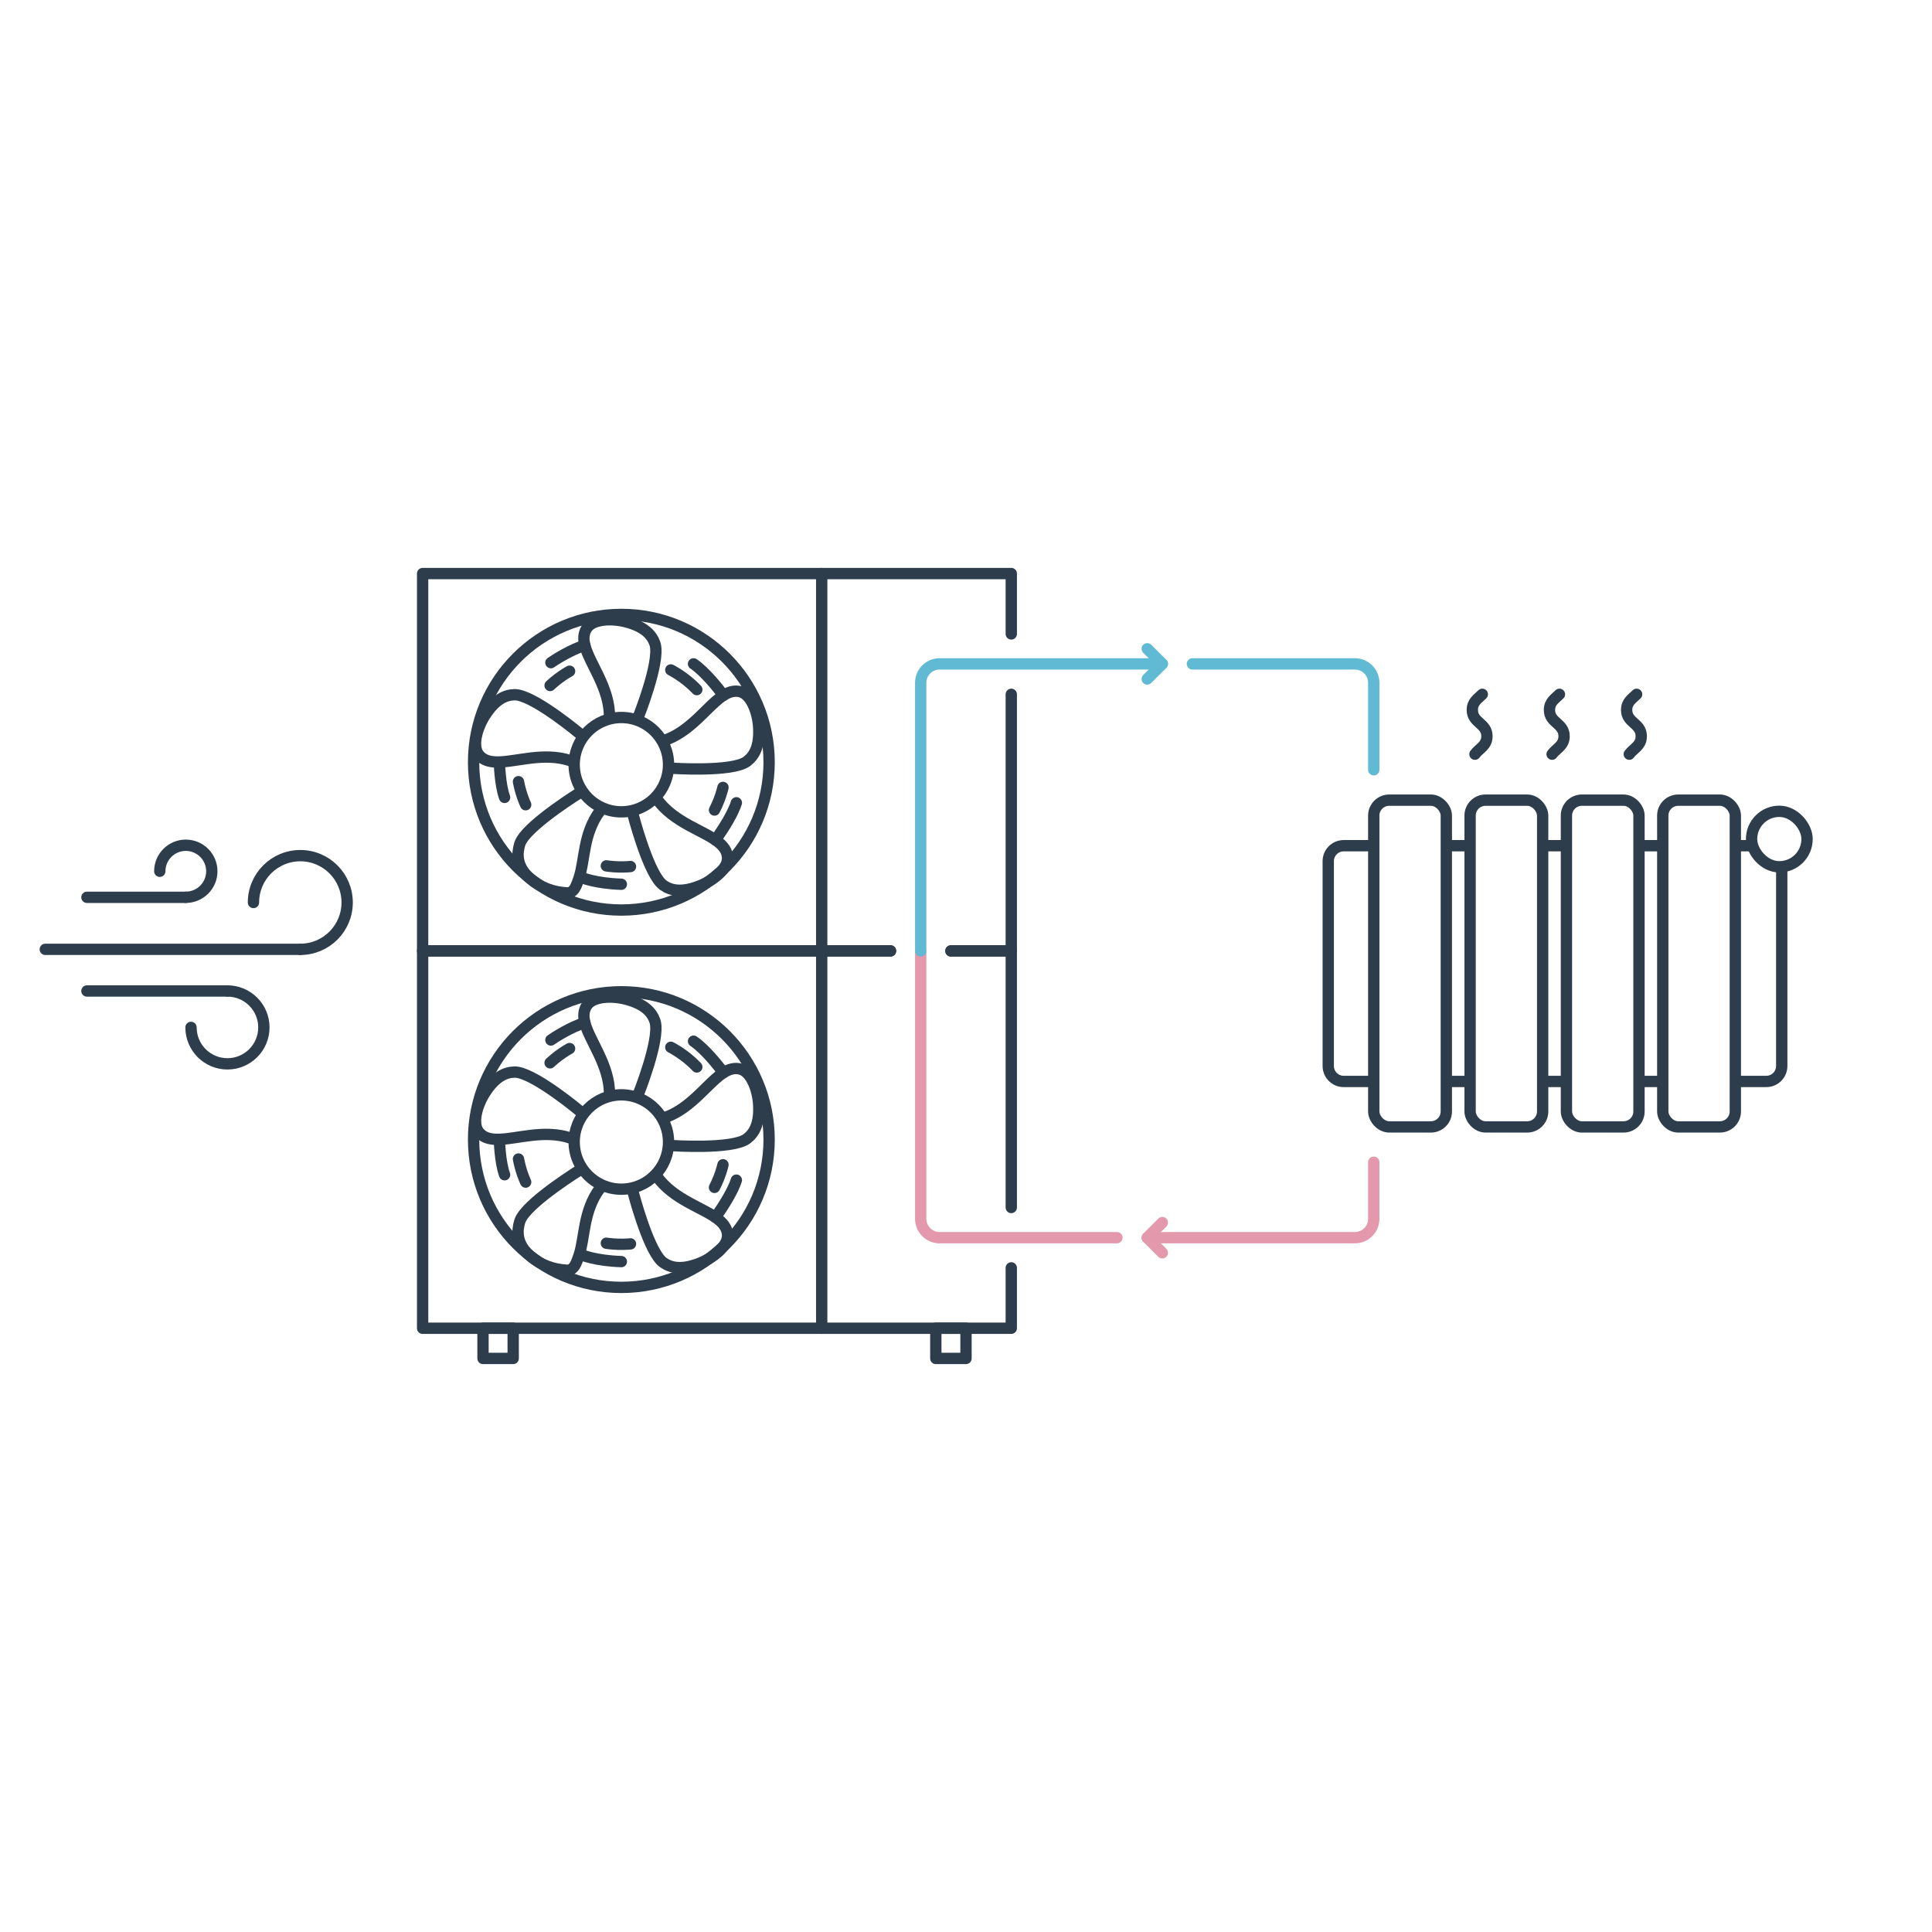 <?xml version="1.0" encoding="UTF-8"?>
<svg id="Ebene_1" data-name="Ebene 1" xmlns="http://www.w3.org/2000/svg" viewBox="0 0 1024 1024">
  <defs>
    <style>
      .cls-1, .cls-2, .cls-3, .cls-4, .cls-5 {
        fill: none;
        stroke-linecap: round;
        stroke-linejoin: round;
        stroke-width: 6px;
      }

      .cls-1, .cls-2, .cls-4 {
        stroke: #2d3d4b;
      }

      .cls-2 {
        stroke-dasharray: 0 0 12.84 56;
      }

      .cls-3 {
        stroke: #e398ac;
      }

      .cls-3, .cls-4, .cls-5 {
        fill-rule: evenodd;
      }

      .cls-5 {
        stroke: #60bad3;
      }
    </style>
  </defs>
  <g>
    <rect class="cls-1" x="728.12" y="424.1" width="38.46" height="173.19" rx="8.19" ry="8.19"/>
    <rect class="cls-1" x="779.18" y="424.1" width="38.46" height="173.19" rx="8.19" ry="8.19"/>
    <rect class="cls-1" x="830.24" y="424.1" width="38.46" height="173.19" rx="8.19" ry="8.19"/>
    <rect class="cls-1" x="881.3" y="424.1" width="38.46" height="173.19" rx="8.19" ry="8.19"/>
  </g>
  <g>
    <line class="cls-1" x1="922.74" y1="448.24" x2="927.43" y2="448.24"/>
    <line class="cls-1" x1="869.37" y1="448.24" x2="880.62" y2="448.24"/>
    <line class="cls-1" x1="818.31" y1="448.24" x2="829.56" y2="448.24"/>
    <line class="cls-1" x1="767.25" y1="448.24" x2="778.5" y2="448.24"/>
    <path class="cls-1" d="M725.83,573.19h-13.64c-4.52,0-8.19-3.67-8.19-8.19v-108.57c0-4.52,3.67-8.19,8.19-8.19h13.64"/>
    <line class="cls-1" x1="767.25" y1="573.19" x2="778.5" y2="573.19"/>
    <line class="cls-1" x1="818.31" y1="573.19" x2="829.56" y2="573.19"/>
    <line class="cls-1" x1="869.37" y1="573.19" x2="880.62" y2="573.19"/>
    <path class="cls-1" d="M922.47,573.19h13.7c4.52,0,8.19-3.67,8.19-8.19v-104.27"/>
    <rect id="thermostat" class="cls-1" x="928.37" y="430.01" width="29.41" height="29.41" rx="14.7" ry="14.7"/>
  </g>
  <path class="cls-1" d="M785.65,368c-2.27,2.31-5.29,3.94-5.29,8.29,0,6.96,7.75,6.96,7.75,13.92,0,5.08-4.12,6.46-6.35,9.53"/>
  <path class="cls-1" d="M867.44,368c-2.27,2.31-5.29,3.94-5.29,8.29,0,6.96,7.75,6.96,7.75,13.92,0,5.08-4.12,6.46-6.35,9.53"/>
  <path class="cls-1" d="M826.54,368c-2.27,2.31-5.29,3.94-5.29,8.29,0,6.96,7.75,6.96,7.75,13.92,0,5.08-4.12,6.46-6.35,9.53"/>
  <g>
    <line class="cls-1" x1="98.48" y1="475.59" x2="46.07" y2="475.59"/>
    <path class="cls-1" d="M84.69,461.79c0-7.62,6.18-13.79,13.79-13.79s13.79,6.18,13.79,13.79-6.18,13.79-13.79,13.79"/>
    <line class="cls-1" x1="120.55" y1="525.24" x2="46.07" y2="525.24"/>
    <path class="cls-1" d="M101.24,544.55c0,10.66,8.65,19.31,19.31,19.31s19.31-8.65,19.31-19.31-8.65-19.31-19.31-19.31"/>
    <line class="cls-1" x1="159.17" y1="503.17" x2="24" y2="503.17"/>
    <path class="cls-1" d="M134.34,478.34c0-13.71,11.12-24.83,24.83-24.83s24.83,11.12,24.83,24.83-11.12,24.83-24.83,24.83"/>
  </g>
  <polyline class="cls-4" points="472 504 224 504 224 304 536 304 536 336"/>
  <polyline class="cls-4" points="536 368 536 504 504 504"/>
  <line class="cls-1" x1="435.52" y1="304" x2="435.52" y2="504"/>
  <ellipse class="cls-1" cx="329.33" cy="404" rx="78.32" ry="78.34"/>
  <path class="cls-1" d="M264.68,404s.27,11.81,2.76,18.64"/>
  <path class="cls-1" d="M308.35,465.15s7.28,3.08,20.98,3.52"/>
  <path class="cls-1" d="M379.17,445.19c4.48-6.13,9.49-14.37,11.12-19.7"/>
  <path class="cls-1" d="M383.41,368.58c-2.83-3.99-9.98-12.78-15.82-16.72"/>
  <path class="cls-1" d="M309.99,342.07c-7.18,2.06-16.31,7.92-18,9.15"/>
  <path class="cls-2" d="M359.44,357.37c25.75,16.63,33.14,50.99,16.51,76.74-16.63,25.75-50.98,33.15-76.72,16.52-18.42-11.9-27.45-32.88-25-53.28.39-3.25,1.07-6.49,2.05-9.67,1.47-4.76,3.6-9.4,6.44-13.79,16.63-25.75,50.98-33.15,76.72-16.52Z"/>
  <ellipse class="cls-1" cx="329.33" cy="405.29" rx="25" ry="25"/>
  <path class="cls-1" d="M302.51,403.23c-14.34-4.86-29.1.81-39.25.64-3.88-.06-7.09-.98-9.34-3.66-3.96-4.7-1.02-14.48,3.03-20.86,5.51-8.69,10.89-11.03,15.78-11.13.54-.01,1.13.04,1.76.16,10.58,1.91,32.71,20.41,32.71,20.41"/>
  <path class="cls-1" d="M307.49,420.02s-25.12,15.58-30.93,25.08c-.49.8-.86,1.56-1.08,2.28-1.42,4.68-2.13,11.78,5.7,18.45,5.18,4.41,11.65,7,19.29,7.41,3.89.21,5.13-4.11,6.39-7.81,3.27-9.61,2.08-23.45,11.12-35.57"/>
  <path class="cls-1" d="M348.07,423.38c9.03,12.77,25.03,16.71,32.91,23.16h0c2.67,2.19,4.4,4.66,4.63,7.85.43,6.13-7.69,12.31-14.71,15.1-9.56,3.79-15.29,2.52-19.31-.28-.45-.32-.91-.72-1.35-1.19h0c-7.42-7.8-14.82-36.67-14.82-36.67"/>
  <path class="cls-1" d="M355.89,407.17s32.3,2.2,39.98-3.62c3.9-2.95,6.88-8.01,6.23-18.28-.48-7.55-3.85-17.18-9.81-18.66-12.3-3.05-21.1,19.91-41.08,26.13"/>
  <path class="cls-1" d="M323.04,380.29c.19-15.72-10.53-28.36-13.05-38.22-.83-3.28-.77-6.25.91-8.93,3.25-5.22,13.45-5.45,20.77-3.57,9.96,2.56,13.85,6.96,15.45,11.58.05.16.11.33.15.51,2.58,9.66-9.07,38.64-9.07,38.64"/>
  <polyline class="cls-4" points="504 504 536 504 536 640"/>
  <polyline class="cls-4" points="536 672 536 704 224 704 224 504 472 504"/>
  <line class="cls-1" x1="435.52" y1="504" x2="435.52" y2="704"/>
  <path class="cls-5" d="M728.12,408v-46.13c0-5.52-4.48-10-10-10h-86.12"/>
  <path class="cls-3" d="M608.06,656h110.06c5.52,0,10-4.48,10-10v-30"/>
  <path class="cls-3" d="M488,504v142c0,5.52,4.48,10,10,10h94"/>
  <path class="cls-5" d="M616.06,351.87h-118.06c-5.52,0-10,4.48-10,10v142.13"/>
  <ellipse class="cls-1" cx="329.33" cy="604" rx="78.32" ry="78.34"/>
  <path class="cls-1" d="M264.68,604s.27,11.81,2.76,18.64"/>
  <path class="cls-1" d="M308.35,665.15s7.28,3.08,20.98,3.52"/>
  <path class="cls-1" d="M379.17,645.19c4.48-6.13,9.49-14.37,11.12-19.7"/>
  <path class="cls-1" d="M383.41,568.58c-2.83-3.99-9.98-12.78-15.82-16.72"/>
  <path class="cls-1" d="M309.99,542.07c-7.18,2.06-16.31,7.92-18,9.15"/>
  <path class="cls-2" d="M359.44,557.37c25.75,16.63,33.14,50.99,16.51,76.74-16.63,25.75-50.98,33.15-76.72,16.52-18.42-11.9-27.45-32.88-25-53.28.39-3.25,1.07-6.49,2.05-9.67,1.47-4.76,3.6-9.4,6.44-13.79,16.63-25.75,50.98-33.15,76.72-16.52Z"/>
  <ellipse class="cls-1" cx="329.33" cy="605.29" rx="25" ry="25"/>
  <path class="cls-1" d="M302.51,603.23c-14.34-4.86-29.1.81-39.25.64-3.88-.06-7.09-.98-9.34-3.66-3.96-4.7-1.02-14.48,3.03-20.86,5.51-8.69,10.89-11.03,15.78-11.13.54-.01,1.13.04,1.76.16,10.58,1.91,32.71,20.41,32.71,20.41"/>
  <path class="cls-1" d="M307.49,620.02s-25.12,15.58-30.93,25.08c-.49.8-.86,1.56-1.08,2.28-1.42,4.68-2.13,11.78,5.7,18.45,5.18,4.41,11.65,7,19.29,7.41,3.89.21,5.13-4.11,6.39-7.81,3.27-9.61,2.08-23.45,11.12-35.57"/>
  <path class="cls-1" d="M348.07,623.38c9.03,12.77,25.03,16.71,32.91,23.16h0c2.67,2.19,4.4,4.66,4.63,7.85.43,6.13-7.69,12.31-14.71,15.1-9.56,3.79-15.29,2.52-19.31-.28-.45-.32-.91-.72-1.35-1.19h0c-7.42-7.8-14.82-36.67-14.82-36.67"/>
  <path class="cls-1" d="M355.89,607.17s32.3,2.2,39.98-3.62c3.9-2.95,6.88-8.01,6.23-18.28-.48-7.55-3.85-17.18-9.81-18.66-12.3-3.05-21.1,19.91-41.08,26.13"/>
  <path class="cls-1" d="M323.04,580.29c.19-15.72-10.53-28.36-13.05-38.22-.83-3.28-.77-6.25.91-8.93,3.25-5.22,13.45-5.45,20.77-3.57,9.96,2.56,13.85,6.96,15.45,11.58.05.16.11.33.15.51,2.58,9.66-9.07,38.64-9.07,38.64"/>
  <rect class="cls-1" x="256" y="704" width="16" height="16"/>
  <rect class="cls-1" x="496" y="704" width="16" height="16"/>
  <polyline class="cls-3" points="616.06 664 608.06 656 616.06 648"/>
  <polyline class="cls-5" points="608.06 343.87 616.06 351.87 608.06 359.87"/>
</svg>